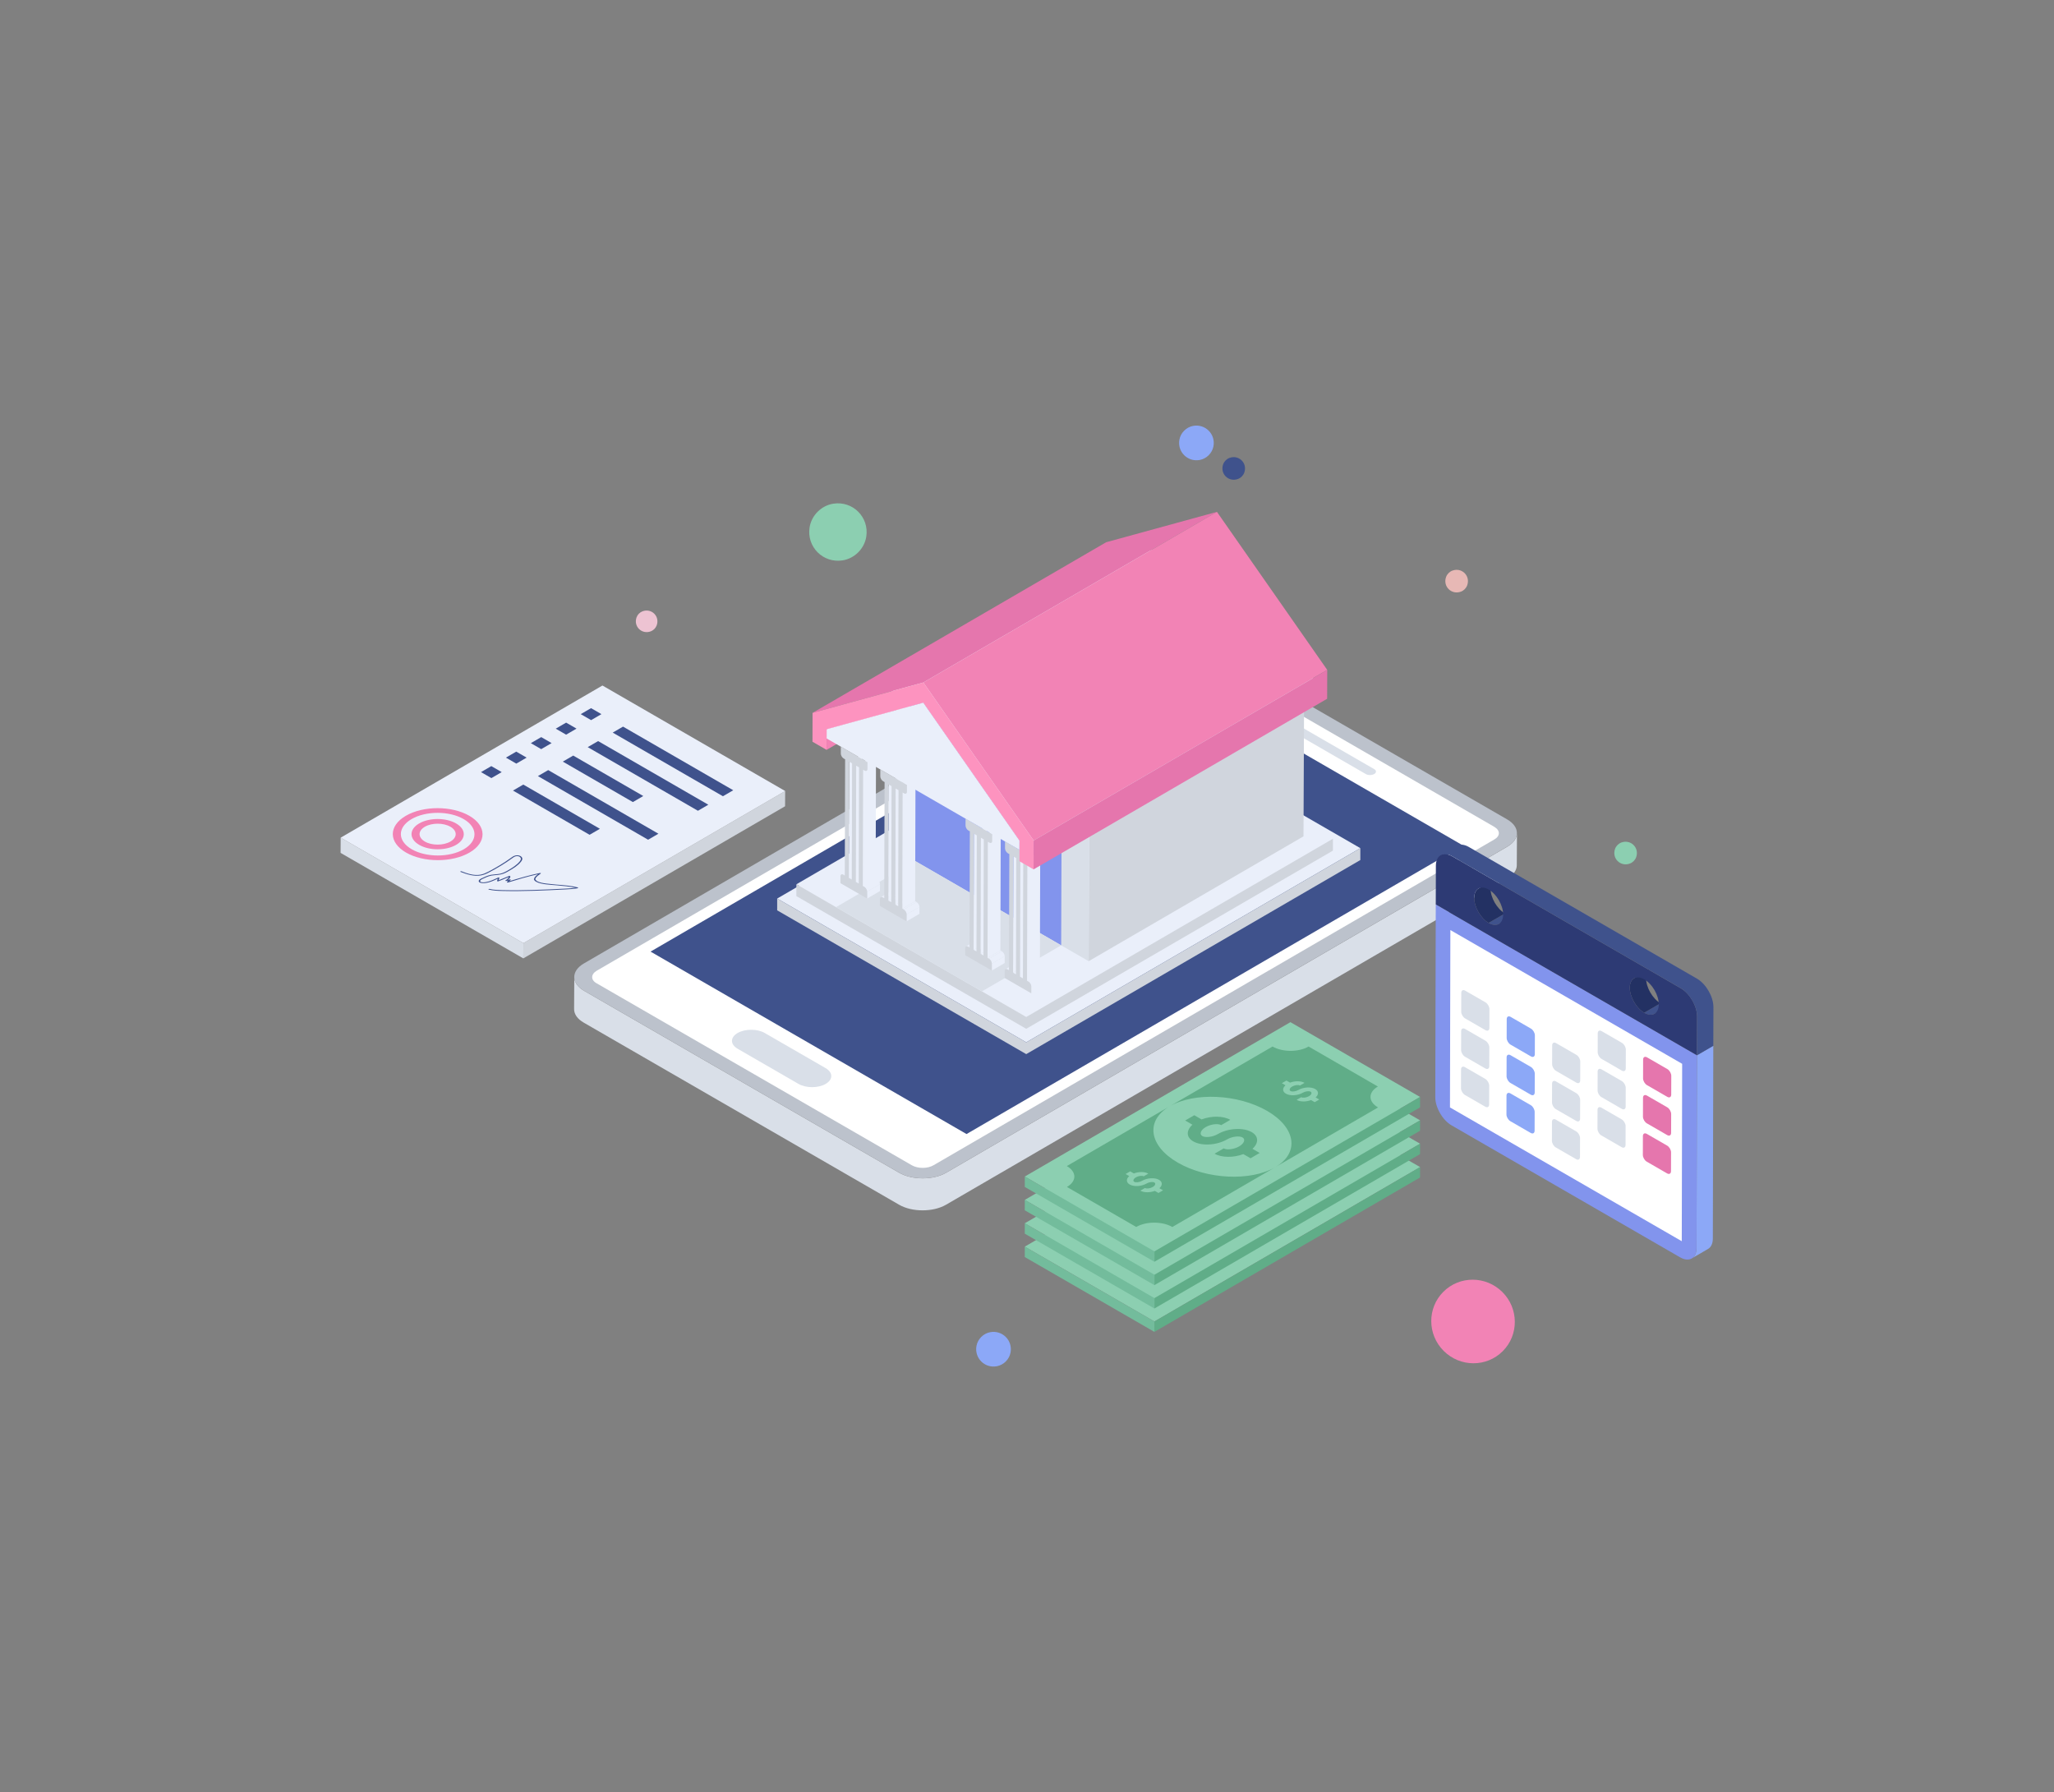 <?xml version="1.0" encoding="utf-8"?>
<svg xmlns="http://www.w3.org/2000/svg" id="Layer_1" style="enable-background:new 0 0 336.64 293.71;" version="1.1" viewBox="0 0 336.64 293.71" x="0px" y="0px">
<rect x="0" y="0" width="336.64" height="293.71" fill="#808080" stroke="none"/>
<g>
	<path d="M248.624,136.526l-0.029,5.273c0,0.795-0.53,1.59-1.59,2.209l-91.943,53.423&#xD;&#xA;		c-2.12,1.237-5.596,1.237-7.716,0l-51.634-29.813c-1.09-0.618-1.62-1.414-1.62-2.238l0.03-5.273c0,0.826,0.53,1.649,1.59,2.268&#xD;&#xA;		l51.634,29.813c2.15,1.237,5.625,1.237,7.745,0l91.943-53.423C248.094,138.147,248.624,137.321,248.624,136.526z" style="fill:#D9DFE8;"/>
	<path d="M246.999,134.278c2.144,1.238,2.155,3.235,0.025,4.473l-91.945,53.433&#xD;&#xA;		c-2.111,1.227-5.578,1.238-7.722,0L95.72,162.371c-2.125-1.227-2.136-3.246-0.025-4.473l91.945-53.433&#xD;&#xA;		c2.129-1.237,5.597-1.227,7.722,0L246.999,134.278z" style="fill:#BCC2CC;"/>
	<path d="M244.951,137.554l-91.946,53.41c-0.966,0.58-2.576,0.58-3.574,0l-51.639-29.811&#xD;&#xA;		c-0.998-0.547-0.966-1.481,0-2.061l91.946-53.409c0.966-0.58,2.544-0.58,3.542,0l51.607,29.811&#xD;&#xA;		C245.885,136.074,245.917,136.974,244.951,137.554z" style="fill:#FFFFFF;"/>
	<g style="enable-background:new    ;">
		<g>
			<polygon points="239.783,138.566 158.41,185.854 106.623,155.955 187.995,108.666" style="fill:#3F528C;"/>
		</g>
		<g>
			<path d="M135.314,175.051c1.241,0.717,1.228,1.879,0.014,2.584c-1.232,0.716-3.219,0.716-4.46,0&#xD;&#xA;				l-9.965-5.754c-1.241-0.717-1.247-1.867-0.015-2.583c1.214-0.706,3.22-0.717,4.461,0L135.314,175.051z" style="fill:#D9DFE8;"/>
		</g>
	</g>
	<g style="enable-background:new    ;">
		<g>
			<path d="M225.242,126.058c0.376,0.217,0.36,0.575-0.014,0.793c-0.373,0.217-0.992,0.228-1.368,0.011&#xD;&#xA;				l-15.606-9.01c-0.376-0.217-0.378-0.587-0.005-0.803c0.374-0.217,1.011-0.217,1.387,0L225.242,126.058z" style="fill:#D9DFE8;"/>
		</g>
	</g>
	<g>
		<polygon points="232.745,191.269 189.204,216.572 167.959,204.306 211.491,179.008" style="fill:#8CCFB1;"/>
	</g>
	<g>
		<polygon points="232.745,191.269 232.74,192.974 189.199,218.277 189.204,216.572" style="fill:#60AD88;"/>
	</g>
	<g>
		<polygon points="189.204,216.572 189.199,218.277 167.954,206.011 167.959,204.306" style="fill:#73BC9C;"/>
	</g>
	<g>
		<polygon points="232.745,187.439 189.204,212.742 167.959,200.476 211.491,175.178" style="fill:#8CCFB1;"/>
	</g>
	<g>
		<polygon points="232.745,187.439 232.74,189.144 189.199,214.447 189.204,212.742" style="fill:#60AD88;"/>
	</g>
	<g>
		<polygon points="189.204,212.742 189.199,214.447 167.954,202.181 167.959,200.476" style="fill:#73BC9C;"/>
	</g>
	<g>
		<polygon points="232.745,183.609 189.204,208.912 167.959,196.646 211.491,171.348" style="fill:#8CCFB1;"/>
	</g>
	<g>
		<polygon points="232.745,183.609 232.74,185.313 189.199,210.616 189.204,208.912" style="fill:#60AD88;"/>
	</g>
	<g>
		<polygon points="189.204,208.912 189.199,210.616 167.954,198.35 167.959,196.646" style="fill:#73BC9C;"/>
	</g>
	<g>
		<polygon points="232.745,179.779 189.204,205.082 167.959,192.816 211.491,167.518" style="fill:#8CCFB1;"/>
	</g>
	<g>
		<g>
			<path d="M225.829,178.068c-1.627,0.945-1.61,2.482,0.028,3.427l-16.854,9.794&#xD;&#xA;				c4.023-2.338,3.415-6.49-1.347-9.239c-4.762-2.749-11.923-3.083-15.946-0.745l16.854-9.794c1.638,0.946,4.282,0.945,5.908,0&#xD;&#xA;				L225.829,178.068z M215.473,180.632l0.752-0.437l-0.596-0.344c0.529-0.462,0.517-1.033-0.07-1.372&#xD;&#xA;				c-0.694-0.401-1.936-0.329-2.785,0.165c-0.407,0.236-1.001,0.314-1.268,0.159c-0.267-0.154-0.136-0.499,0.271-0.735&#xD;&#xA;				c0.415-0.241,1.01-0.319,1.277-0.165l0.752-0.437c-0.587-0.339-1.572-0.344-2.369-0.036l-0.596-0.344l-0.752,0.437l0.596,0.344&#xD;&#xA;				c-0.53,0.463-0.518,1.033,0.07,1.372c0.694,0.401,1.936,0.329,2.776-0.159c0.415-0.241,1.009-0.319,1.277-0.164&#xD;&#xA;				c0.267,0.154,0.136,0.498-0.28,0.74c-0.407,0.236-1.001,0.314-1.268,0.16l-0.751,0.436c0.588,0.339,1.572,0.344,2.369,0.036&#xD;&#xA;				L215.473,180.632" style="fill:#60AD88;"/>
		</g>
		<g>
			<path d="M193.039,190.544c4.762,2.749,11.932,3.088,15.964,0.745l-16.863,9.799&#xD;&#xA;				c-1.638-0.946-4.29-0.951-5.917-0.005l-11.357-6.557c1.627-0.946,1.618-2.477-0.019-3.422l16.863-9.8&#xD;&#xA;				C187.678,183.648,188.278,187.795,193.039,190.544z M189.865,195.513l0.752-0.437l-0.596-0.344&#xD;&#xA;				c0.53-0.462,0.526-1.038-0.061-1.377c-0.694-0.401-1.945-0.324-2.785,0.165c-0.415,0.241-1.01,0.319-1.277,0.164&#xD;&#xA;				c-0.267-0.154-0.136-0.499,0.28-0.74c0.407-0.236,1.001-0.314,1.268-0.16l0.76-0.442c-0.587-0.339-1.581-0.339-2.377-0.031&#xD;&#xA;				l-0.596-0.344l-0.752,0.437l0.596,0.344c-0.53,0.463-0.518,1.033,0.07,1.372c0.694,0.401,1.936,0.329,2.784-0.164&#xD;&#xA;				c0.407-0.236,1.001-0.314,1.268-0.159c0.267,0.154,0.136,0.498-0.271,0.735c-0.415,0.241-1.009,0.319-1.276,0.164l-0.751,0.437&#xD;&#xA;				c0.587,0.339,1.572,0.344,2.369,0.036L189.865,195.513" style="fill:#60AD88;"/>
		</g>
		<g>
			<path d="M205.147,185.539c1.166,0.673,1.163,1.809,0.122,2.734l1.184,0.683l-1.494,0.868l-1.184-0.683&#xD;&#xA;				c-1.593,0.606-3.545,0.606-4.711-0.067l1.494-0.868c0.525,0.303,1.713,0.149,2.535-0.329c0.822-0.478,1.076-1.161,0.551-1.464&#xD;&#xA;				c-0.534-0.308-1.713-0.159-2.535,0.318c-1.68,0.976-4.163,1.12-5.543,0.324c-1.175-0.678-1.172-1.804-0.131-2.729l-1.193-0.689&#xD;&#xA;				l1.494-0.868l1.193,0.689c1.594-0.607,3.536-0.612,4.711,0.067l-1.494,0.868c-0.534-0.308-1.713-0.159-2.535,0.319&#xD;&#xA;				c-0.822,0.478-1.085,1.167-0.551,1.475c0.525,0.303,1.713,0.149,2.536-0.329C201.267,184.886,203.768,184.742,205.147,185.539z" style="fill:#60AD88;"/>
		</g>
	</g>
	<g>
		<polygon points="232.745,179.779 232.74,181.483 189.199,206.786 189.204,205.082" style="fill:#60AD88;"/>
	</g>
	<g>
		<polygon points="189.204,205.082 189.199,206.786 167.954,194.52 167.959,192.816" style="fill:#73BC9C;"/>
	</g>
	<polygon points="182.138,115.437 127.381,147.257 168.195,170.821 222.952,139.001" style="fill:#EAEFFA;"/>
	<g>
		<polygon points="168.195,170.82 127.388,147.26 127.375,147.26 127.375,149.193 168.193,172.757 &#xD;&#xA;			222.951,140.949 222.951,139.001" style="fill:#D0D5DD;"/>
	</g>
	<polygon points="180.79,115.712 130.527,144.922 168.195,166.67 218.458,137.46" style="fill:#EAEFFA;"/>
	<g>
		<polygon points="168.195,166.67 130.533,144.925 130.52,144.925 130.52,146.859 168.193,168.606 &#xD;&#xA;			218.457,139.408 218.457,137.461" style="fill:#D0D5DD;"/>
	</g>
	<g>
		<g style="enable-background:new    ;">
			<g>
				<polygon points="213.754,109.804 213.636,137.065 178.427,157.526 178.544,123.289" style="fill:#D0D5DD;"/>
			</g>
			<g>
				<polygon points="178.544,123.289 178.427,157.526 146.773,139.251 146.89,110.912" style="fill:#D9DFE8;"/>
			</g>
			<g>
				<polygon points="149.17,114.028 149.17,140.634 173.922,154.926 174.014,128.083" style="fill:#8294ED;"/>
			</g>
		</g>
	</g>
	<polygon points="150.007,141.118 137.015,148.668 160.931,162.476 173.922,154.926" style="fill:#D9DFE8;"/>
	<g>
		<g style="enable-background:new    ;">
			<g>
				<path d="M137.884,143.311l2.106-1.224c0.085-0.049,0.202-0.042,0.329,0.032l-2.106,1.224&#xD;&#xA;					C138.085,143.269,137.968,143.262,137.884,143.311z" style="fill:#EAEFFA;"/>
			</g>
			<g>
				<polygon points="138.213,143.343 140.319,142.119 140.563,142.26 138.457,143.484" style="fill:#EAEFFA;"/>
			</g>
			<g>
				<polygon points="139.124,143.869 141.231,142.645 141.707,142.921 139.601,144.145" style="fill:#EAEFFA;"/>
			</g>
			<g>
				<polygon points="140.269,144.53 142.375,143.306 142.848,143.579 140.741,144.803" style="fill:#EAEFFA;"/>
			</g>
			<g>
				<polygon points="141.409,145.188 143.515,143.964 143.759,144.105 141.652,145.329" style="fill:#EAEFFA;"/>
			</g>
			<g>
				<polygon points="142.118,146.13 144.225,144.906 144.221,146.036 142.115,147.26" style="fill:#EAEFFA;"/>
			</g>
			<g>
				<path d="M141.652,145.329l2.106-1.224c0.258,0.149,0.467,0.505,0.466,0.802l-2.106,1.224&#xD;&#xA;					C142.119,145.834,141.91,145.477,141.652,145.329z" style="fill:#EAEFFA;"/>
			</g>
			<g>
				<polygon points="139.178,124.828 141.284,123.604 141.231,142.645 139.124,143.869" style="fill:#EAEFFA;"/>
			</g>
			<g>
				<polygon points="140.323,125.489 142.429,124.265 142.375,143.306 140.269,144.53" style="fill:#EAEFFA;"/>
			</g>
			<g>
				<polygon points="141.463,126.147 143.569,124.923 143.515,143.964 141.409,145.188" style="fill:#EAEFFA;"/>
			</g>
			<g>
				<path d="M144.145,125.096l-2.106,1.224c0.084-0.049,0.136-0.152,0.137-0.299l2.106-1.224&#xD;&#xA;					C144.281,124.944,144.229,125.047,144.145,125.096z" style="fill:#EAEFFA;"/>
			</g>
			<g>
				<polygon points="142.179,124.892 144.285,123.668 144.282,124.797 142.175,126.021" style="fill:#EAEFFA;"/>
			</g>
			<g>
				<path d="M141.706,126.288l-0.243-0.14l-0.054,19.041l0.243,0.14c0.258,0.149,0.467,0.505,0.466,0.802&#xD;&#xA;					l-0.003,1.129l-4.369-2.523l0.003-1.129c0.001-0.296,0.211-0.411,0.464-0.265l0.243,0.141l0.054-19.041l-0.243-0.14&#xD;&#xA;					c-0.253-0.146-0.462-0.508-0.461-0.804l0.003-1.129l4.369,2.523l-0.003,1.129C142.175,126.316,141.964,126.436,141.706,126.288z&#xD;&#xA;					 M139.601,144.145l0.054-19.041l-0.477-0.275l-0.054,19.041L139.601,144.145 M140.741,144.803l0.054-19.041l-0.472-0.273&#xD;&#xA;					l-0.054,19.041L140.741,144.803" style="fill:#D0D5DD;"/>
			</g>
		</g>
		<g style="enable-background:new    ;">
			<g>
				<path d="M144.351,147.047l2.106-1.224c0.085-0.049,0.204-0.042,0.335,0.034l-2.106,1.224&#xD;&#xA;					C144.555,147.005,144.437,146.997,144.351,147.047z" style="fill:#EAEFFA;"/>
			</g>
			<g>
				<polygon points="144.686,147.08 146.792,145.856 147.031,145.994 144.925,147.218" style="fill:#EAEFFA;"/>
			</g>
			<g>
				<polygon points="145.592,147.604 147.699,146.38 148.176,146.655 146.069,147.879" style="fill:#EAEFFA;"/>
			</g>
			<g>
				<polygon points="146.737,148.264 148.843,147.04 149.316,147.313 147.209,148.537" style="fill:#EAEFFA;"/>
			</g>
			<g>
				<polygon points="147.882,148.925 149.988,147.701 150.227,147.839 148.12,149.063" style="fill:#EAEFFA;"/>
			</g>
			<g>
				<polygon points="148.586,149.865 150.693,148.641 150.689,149.77 148.583,150.994" style="fill:#EAEFFA;"/>
			</g>
			<g>
				<path d="M148.12,149.063l2.106-1.224c0.258,0.149,0.467,0.505,0.466,0.802l-2.106,1.224&#xD;&#xA;					C148.587,149.568,148.378,149.212,148.12,149.063z" style="fill:#EAEFFA;"/>
			</g>
			<g>
				<polygon points="145.646,128.563 147.753,127.339 147.699,146.38 145.592,147.604" style="fill:#EAEFFA;"/>
			</g>
			<g>
				<polygon points="146.791,129.223 148.897,127.999 148.843,147.04 146.737,148.264" style="fill:#EAEFFA;"/>
			</g>
			<g>
				<polygon points="147.936,129.884 150.042,128.66 149.988,147.701 147.882,148.925" style="fill:#EAEFFA;"/>
			</g>
			<g>
				<path d="M150.613,128.83l-2.106,1.224c0.084-0.049,0.136-0.152,0.137-0.299l2.106-1.224&#xD;&#xA;					C150.749,128.678,150.697,128.781,150.613,128.83z" style="fill:#EAEFFA;"/>
			</g>
			<g>
				<polygon points="148.647,128.626 150.753,127.402 150.75,128.531 148.643,129.755" style="fill:#EAEFFA;"/>
			</g>
			<g>
				<path d="M148.174,130.022l-0.238-0.138l-0.054,19.041l0.238,0.138c0.258,0.149,0.467,0.505,0.466,0.802&#xD;&#xA;					l-0.003,1.129l-4.369-2.523l0.003-1.129c0.001-0.296,0.211-0.411,0.469-0.262l0.238,0.138l0.054-19.041l-0.238-0.138&#xD;&#xA;					c-0.258-0.149-0.467-0.511-0.466-0.807l0.003-1.129l4.369,2.523l-0.003,1.129C148.642,130.051,148.432,130.171,148.174,130.022z&#xD;&#xA;					 M146.069,147.879l0.054-19.041l-0.477-0.275l-0.054,19.041L146.069,147.879 M147.209,148.537l0.054-19.041l-0.472-0.273&#xD;&#xA;					l-0.054,19.041L147.209,148.537" style="fill:#D0D5DD;"/>
			</g>
		</g>
		<g style="enable-background:new    ;">
			<g>
				<path d="M158.326,155.112l2.106-1.224c0.084-0.049,0.2-0.041,0.33,0.034l-2.106,1.224&#xD;&#xA;					C158.526,155.071,158.41,155.063,158.326,155.112z" style="fill:#EAEFFA;"/>
			</g>
			<g>
				<polygon points="158.656,155.146 160.762,153.922 161.005,154.062 158.899,155.286" style="fill:#EAEFFA;"/>
			</g>
			<g>
				<polygon points="159.567,155.672 161.673,154.448 162.145,154.72 160.039,155.944" style="fill:#EAEFFA;"/>
			</g>
			<g>
				<polygon points="160.712,156.333 162.818,155.109 163.29,155.381 161.184,156.605" style="fill:#EAEFFA;"/>
			</g>
			<g>
				<polygon points="162.556,157.93 164.662,156.706 164.659,157.835 162.553,159.059" style="fill:#EAEFFA;"/>
			</g>
			<g>
				<polygon points="161.852,156.991 163.958,155.767 164.201,155.907 162.095,157.131" style="fill:#EAEFFA;"/>
			</g>
			<g>
				<path d="M162.095,157.131l2.106-1.224c0.258,0.149,0.462,0.503,0.461,0.799l-2.106,1.224&#xD;&#xA;					C162.557,157.634,162.352,157.28,162.095,157.131z" style="fill:#EAEFFA;"/>
			</g>
			<g>
				<polygon points="159.621,136.631 161.727,135.407 161.673,154.448 159.567,155.672" style="fill:#EAEFFA;"/>
			</g>
			<g>
				<polygon points="160.766,137.292 162.872,136.068 162.818,155.109 160.712,156.333" style="fill:#EAEFFA;"/>
			</g>
			<g>
				<polygon points="161.906,137.95 164.012,136.726 163.958,155.767 161.852,156.991" style="fill:#EAEFFA;"/>
			</g>
			<g>
				<path d="M164.583,136.898l-2.106,1.224c0.084-0.049,0.136-0.154,0.137-0.302l2.106-1.224&#xD;&#xA;					C164.719,136.745,164.667,136.849,164.583,136.898z" style="fill:#EAEFFA;"/>
			</g>
			<g>
				<polygon points="162.616,136.691 164.722,135.467 164.719,136.596 162.613,137.82" style="fill:#EAEFFA;"/>
			</g>
			<g>
				<path d="M162.149,138.09l-0.243-0.14l-0.054,19.041l0.243,0.14c0.258,0.149,0.462,0.503,0.461,0.799&#xD;&#xA;					l-0.003,1.129l-4.365-2.52l0.003-1.129c0.001-0.296,0.207-0.413,0.464-0.264l0.243,0.14l0.054-19.041l-0.243-0.14&#xD;&#xA;					c-0.258-0.149-0.462-0.508-0.461-0.804l0.003-1.129l4.365,2.52l-0.003,1.129C162.612,138.116,162.406,138.239,162.149,138.09z&#xD;&#xA;					 M161.184,156.605l0.054-19.041l-0.472-0.273l-0.054,19.041L161.184,156.605 M160.039,155.944l0.054-19.041l-0.472-0.273&#xD;&#xA;					l-0.054,19.041L160.039,155.944" style="fill:#D0D5DD;"/>
			</g>
		</g>
		<g style="enable-background:new    ;">
			<g>
				<path d="M164.794,158.849l2.106-1.224c0.085-0.05,0.204-0.042,0.335,0.034l-2.106,1.224&#xD;&#xA;					C164.998,158.807,164.879,158.799,164.794,158.849z" style="fill:#EAEFFA;"/>
			</g>
			<g>
				<polygon points="165.128,158.883 167.235,157.659 167.473,157.796 165.367,159.02" style="fill:#EAEFFA;"/>
			</g>
			<g>
				<polygon points="166.035,159.406 168.141,158.182 168.618,158.457 166.512,159.681" style="fill:#EAEFFA;"/>
			</g>
			<g>
				<polygon points="167.18,160.067 169.286,158.843 169.758,159.116 167.652,160.339" style="fill:#EAEFFA;"/>
			</g>
			<g>
				<polygon points="168.324,160.728 170.43,159.504 170.669,159.641 168.563,160.865" style="fill:#EAEFFA;"/>
			</g>
			<g>
				<polygon points="169.029,161.667 171.135,160.443 171.132,161.572 169.026,162.796" style="fill:#EAEFFA;"/>
			</g>
			<g>
				<path d="M168.563,160.865l2.106-1.224c0.258,0.149,0.467,0.505,0.466,0.802l-2.106,1.224&#xD;&#xA;					C169.03,161.371,168.82,161.014,168.563,160.865z" style="fill:#EAEFFA;"/>
			</g>
			<g>
				<polygon points="166.089,140.365 168.195,139.141 168.141,158.182 166.035,159.406" style="fill:#EAEFFA;"/>
			</g>
			<g>
				<polygon points="167.233,141.026 169.34,139.802 169.286,158.843 167.18,160.067" style="fill:#EAEFFA;"/>
			</g>
			<g>
				<polygon points="168.378,141.687 170.484,140.463 170.43,159.504 168.324,160.728" style="fill:#EAEFFA;"/>
			</g>
			<g>
				<path d="M171.055,140.633l-2.106,1.224c0.084-0.049,0.136-0.152,0.136-0.299l2.106-1.224&#xD;&#xA;					C171.192,140.48,171.139,140.584,171.055,140.633z" style="fill:#EAEFFA;"/>
			</g>
			<g>
				<polygon points="169.089,140.428 171.195,139.204 171.192,140.333 169.086,141.557" style="fill:#EAEFFA;"/>
			</g>
			<g>
				<path d="M168.617,141.824l-0.238-0.138l-0.054,19.041l0.238,0.138c0.258,0.149,0.467,0.505,0.466,0.802&#xD;&#xA;					l-0.003,1.129l-4.369-2.523l0.003-1.129c0.001-0.296,0.211-0.411,0.469-0.262l0.239,0.138l0.054-19.041l-0.239-0.138&#xD;&#xA;					c-0.258-0.149-0.467-0.511-0.466-0.807l0.003-1.129l4.369,2.523l-0.003,1.129C169.085,141.853,168.874,141.973,168.617,141.824z&#xD;&#xA;					 M166.512,159.681l0.054-19.041l-0.477-0.275l-0.054,19.041L166.512,159.681 M167.652,160.339l0.054-19.041l-0.472-0.273&#xD;&#xA;					l-0.054,19.041L167.652,160.339" style="fill:#D0D5DD;"/>
			</g>
		</g>
	</g>
	<g>
		<g style="enable-background:new    ;">
			<g>
				<polygon points="135.479,119.499 183.596,91.537 183.587,94.93 135.47,122.893" style="fill:#F283B5;"/>
			</g>
			<g>
				<polygon points="135.479,119.508 183.596,91.545 199.44,87.192 151.323,115.155" style="fill:#EAEFFA;"/>
			</g>
			<g>
				<polygon points="133.175,116.829 181.292,88.866 199.45,83.887 151.332,111.849" style="fill:#E576AD;"/>
			</g>
			<g>
				<polygon points="151.323,115.155 199.44,87.192 215.208,109.796 167.09,137.758" style="fill:#EAEFFA;"/>
			</g>
			<g>
				<polygon points="151.323,115.155 167.09,137.758 167.086,139.272 135.475,121.021 135.479,119.508" style="fill:#EAEFFA;"/>
			</g>
			<g>
				<polygon points="167.09,137.758 215.208,109.796 215.203,111.309 167.086,139.272" style="fill:#EAEFFA;"/>
			</g>
			<g>
				<polygon points="151.332,111.849 199.45,83.887 217.527,109.786 169.41,137.749" style="fill:#F283B5;"/>
			</g>
			<g>
				<polygon points="169.41,137.749 217.527,109.786 217.513,114.518 169.396,142.48" style="fill:#E576AD;"/>
			</g>
		</g>
	</g>
	<g>
		<polygon points="151.332,111.849 169.41,137.749 169.396,142.48 167.081,141.144 167.086,139.272 &#xD;&#xA;			167.09,137.758 151.323,115.155 135.479,119.499 135.47,122.893 133.161,121.56 133.175,116.829" style="fill:#FD93BF;"/>
	</g>
	<polygon points="128.685,129.637 128.67,132.135 85.767,157.067 85.783,154.569" style="fill:#D0D5DD;"/>
	<polygon points="85.783,154.569 85.767,157.067 55.82,139.777 55.836,137.279" style="fill:#D9DFE8;"/>
	<polygon points="128.685,129.637 85.783,154.569 55.836,137.279 98.738,112.347" style="fill:#EAEFFA;"/>
	<polygon points="98.571,117.038 96.881,118.021 95.179,117.038 96.87,116.056" style="fill:#3F528C;"/>
	<polygon points="120.174,129.511 118.484,130.493 100.421,120.064 102.111,119.082" style="fill:#3F528C;"/>
	<polygon points="94.489,119.411 92.784,120.402 91.082,119.419 92.787,118.428" style="fill:#3F528C;"/>
	<polygon points="98.321,135.829 96.631,136.811 84.076,129.563 85.766,128.58" style="fill:#3F528C;"/>
	<path d="M94.687,145.434l0.072,0.058l-0.071,0.075c-0.646,0.125-1.35,0.167-2.011,0.2&#xD;&#xA;		c-3.391,0.167-6.897,0.333-10.346,0.25c-0.747-0.017-1.524-0.05-2.201-0.224l-0.043-0.009l-0.029-0.083l0.158-0.025&#xD;&#xA;		c0.662,0.167,1.395,0.191,2.113,0.208c3.45,0.083,6.956-0.083,10.318-0.25c0.56-0.025,1.135-0.058,1.68-0.141&#xD;&#xA;		c-0.979-0.216-2.056-0.308-3.077-0.4c-0.561-0.041-1.165-0.091-1.74-0.158c-0.558-0.071-1.206-0.179-1.653-0.437&#xD;&#xA;		c-0.026-0.015-0.05-0.03-0.075-0.046c-0.158-0.108-0.246-0.225-0.275-0.341l0.085-0.266c0.128-0.208,0.343-0.4,0.586-0.575&#xD;&#xA;		c-1.809,0.4-3.401,0.891-4.936,1.365l-0.144-0.016l-0.015-0.075l0.2-0.2l-0.359,0.041l-0.101-0.041l0.043-0.075&#xD;&#xA;		c0.186-0.091,0.472-0.375,0.543-0.533l-0.358,0.141c-0.473,0.208-1.033,0.433-1.405,0.566l-0.13-0.008l-0.043-0.075l0.07-0.241&#xD;&#xA;		l0.028-0.1l-0.129,0.058c-0.531,0.242-1.133,0.525-1.794,0.625c-0.377,0.059-0.811,0.045-1.037-0.085&#xD;&#xA;		c-0.057-0.033-0.102-0.074-0.128-0.123c-0.131-0.258,0.299-0.475,0.457-0.55c0.444-0.208,0.931-0.457,1.535-0.574&#xD;&#xA;		c0.243-0.041,0.488-0.067,0.718-0.083c0.272-0.025,0.531-0.042,0.761-0.091c0.517-0.117,0.947-0.35,1.333-0.574&#xD;&#xA;		c0.717-0.416,1.418-0.874,1.875-1.424c0.114-0.15,0.257-0.35,0.198-0.549c-0.024-0.088-0.102-0.18-0.217-0.247&#xD;&#xA;		c-0.093-0.054-0.211-0.09-0.345-0.094c-0.33-0.025-0.602,0.166-0.831,0.333c-1.145,0.832-2.42,1.606-3.795,2.322&#xD;&#xA;		c-0.401,0.217-0.817,0.408-1.319,0.5c-1.163,0.225-2.358-0.183-3.381-0.574l-0.015-0.091l0.144-0.017&#xD;&#xA;		c0.979,0.383,2.102,0.766,3.179,0.558c0.459-0.083,0.847-0.275,1.248-0.475c1.361-0.708,2.636-1.482,3.767-2.306&#xD;&#xA;		c0.257-0.2,0.573-0.399,1.018-0.391c0.195,0.007,0.36,0.059,0.488,0.133c0.156,0.09,0.258,0.214,0.291,0.333&#xD;&#xA;		c0.059,0.233-0.084,0.45-0.227,0.616c-0.442,0.574-1.187,1.041-1.918,1.465c-0.415,0.241-0.845,0.491-1.404,0.599&#xD;&#xA;		c-0.273,0.059-0.546,0.084-0.804,0.1c-0.229,0.033-0.46,0.05-0.69,0.083c-0.56,0.108-1.032,0.349-1.463,0.549&#xD;&#xA;		c-0.33,0.158-0.444,0.291-0.385,0.408c0.016,0.031,0.043,0.055,0.078,0.076c0.186,0.107,0.596,0.083,0.813,0.041&#xD;&#xA;		c0.603-0.083,1.177-0.35,1.707-0.591l0.373-0.167l0.129-0.008l0.044,0.075l-0.071,0.258l-0.028,0.116&#xD;&#xA;		c0.344-0.133,0.803-0.316,1.176-0.483c0.187-0.075,0.372-0.15,0.516-0.216l0.101-0.008l0.072,0.042&#xD;&#xA;		c0.13,0.158-0.141,0.45-0.37,0.633l0.287-0.1l0.158-0.008l0.015,0.091l-0.2,0.2c1.55-0.467,3.156-0.949,4.994-1.332l0.144,0.017&#xD;&#xA;		l-0.014,0.075c-0.329,0.224-0.644,0.458-0.829,0.732l-0.071,0.208l0.232,0.266c0.013,0.008,0.027,0.016,0.04,0.024&#xD;&#xA;		c0.417,0.241,1.014,0.344,1.572,0.409c0.561,0.075,1.15,0.117,1.711,0.175C92.415,145.067,93.608,145.159,94.687,145.434z" style="fill:#3F528C;"/>
	<polygon points="107.912,136.637 106.221,137.619 88.159,127.19 89.849,126.208" style="fill:#3F528C;"/>
	<polygon points="105.43,130.457 103.725,131.448 92.241,124.818 93.946,123.827" style="fill:#3F528C;"/>
	<polygon points="116.091,131.883 114.386,132.874 96.323,122.445 98.029,121.454" style="fill:#3F528C;"/>
	<polygon points="90.406,121.783 88.701,122.774 87,121.792 88.705,120.801" style="fill:#3F528C;"/>
	<polygon points="86.309,124.164 84.619,125.146 82.917,124.164 84.608,123.182" style="fill:#3F528C;"/>
	<polygon points="82.227,126.537 80.536,127.519 78.835,126.537 80.525,125.554" style="fill:#3F528C;"/>
	<path d="M76.921,133.696c2.869,1.657,2.899,4.362,0.034,6.027c-2.865,1.665-7.535,1.656-10.405,0&#xD;&#xA;		c-2.884-1.665-2.899-4.362-0.034-6.027C69.381,132.031,74.037,132.031,76.921,133.696z M67.48,139.182&#xD;&#xA;		c2.35,1.357,6.187,1.365,8.537,0c2.349-1.365,2.323-3.588-0.027-4.945c-2.365-1.365-6.188-1.365-8.537,0&#xD;&#xA;		C65.103,135.602,65.116,137.816,67.48,139.182" style="fill:#F283B5;"/>
	<path d="M74.757,134.953c1.673,0.966,1.667,2.539,0.006,3.505c-1.662,0.966-4.378,0.974-6.05,0.008&#xD;&#xA;		c-1.687-0.974-1.681-2.547-0.02-3.513C70.354,133.987,73.07,133.979,74.757,134.953z M69.643,137.925&#xD;&#xA;		c1.153,0.666,3.036,0.658,4.182-0.008c1.146-0.666,1.154-1.756,0.001-2.422c-1.168-0.674-3.05-0.666-4.197,0&#xD;&#xA;		C68.484,136.16,68.475,137.251,69.643,137.925" style="fill:#F283B5;"/>
	<path d="M273.839,164.589l-2.67,1.552c-0.433,0.251-1.031,0.218-1.693-0.164l2.67-1.552&#xD;&#xA;		C272.807,164.807,273.406,164.84,273.839,164.589z" style="fill:#3F528C;"/>
	<path d="M267.809,160.342l2.67-1.552c-0.427,0.248-0.695,0.775-0.697,1.528&#xD;&#xA;		c-0.004,1.501,1.069,3.359,2.363,4.106l-2.67,1.552c-1.294-0.747-2.367-2.605-2.363-4.106&#xD;&#xA;		C267.115,161.117,267.382,160.59,267.809,160.342z" style="fill:#233163;"/>
	<path d="M248.33,149.865l-2.67,1.552c-0.431,0.25-1.025,0.218-1.68-0.16l2.67-1.552&#xD;&#xA;		C247.304,150.083,247.899,150.115,248.33,149.865z" style="fill:#3F528C;"/>
	<path d="M242.313,145.618l2.67-1.552c-0.428,0.249-0.693,0.778-0.696,1.532&#xD;&#xA;		c-0.004,1.501,1.057,3.352,2.363,4.106l-2.67,1.552c-1.306-0.754-2.367-2.605-2.363-4.106&#xD;&#xA;		C241.619,146.396,241.885,145.866,242.313,145.618z" style="fill:#233163;"/>
	<path d="M280.801,171.391l-0.076,31.577c0,0.853-0.303,1.44-0.796,1.724l-2.671,1.553&#xD;&#xA;		c0.493-0.284,0.796-0.871,0.796-1.723l0.076-31.577L280.801,171.391z" style="fill:#8CA8F7;"/>
	<path d="M278.129,172.95l-0.08,31.57c-0.005,1.709-1.206,2.394-2.694,1.535l-37.444-21.618&#xD;&#xA;		c-1.476-0.852-2.681-2.926-2.676-4.635l0.08-31.57L278.129,172.95z" style="fill:#8294ED;"/>
	<path d="M275.471,161.963c1.488,0.859,2.681,2.94,2.676,4.635l-0.018,6.352l-42.814-24.719l0.018-6.352&#xD;&#xA;		c0.005-1.696,1.218-2.387,2.694-1.535L275.471,161.963z M269.475,165.976c1.318,0.761,2.386,0.139,2.39-1.362&#xD;&#xA;		c0.004-1.515-1.057-3.352-2.375-4.113c-1.294-0.747-2.374-0.146-2.378,1.369C267.108,163.371,268.181,165.229,269.475,165.976&#xD;&#xA;		 M243.98,151.257c1.306,0.754,2.374,0.132,2.378-1.369c0.004-1.515-1.057-3.352-2.363-4.106c-1.306-0.754-2.374-0.146-2.378,1.369&#xD;&#xA;		C241.613,148.651,242.674,150.502,243.98,151.257" style="fill:#2D3A74;"/>
	<path d="M280.82,165.044l-0.019,6.346l-2.671,1.553l0.019-6.346c0-1.685-1.193-3.769-2.671-4.641&#xD;&#xA;		l-37.45-21.614c-0.739-0.436-1.421-0.474-1.913-0.19l2.671-1.535c0.493-0.284,1.175-0.246,1.913,0.171l37.45,21.613&#xD;&#xA;		C279.627,161.275,280.82,163.358,280.82,165.044z" style="fill:#3F528C;"/>
	<polygon points="275.697,174.346 275.633,203.417 237.643,181.492 237.708,152.422" style="fill:#FFFFFF;"/>
	<path d="M265.817,177.179c0.344,0.199,0.63,0.694,0.629,1.103l-0.009,3.086&#xD;&#xA;		c-0.001,0.396-0.289,0.56-0.633,0.361l-3.34-1.929c-0.356-0.205-0.63-0.694-0.629-1.09l0.009-3.086&#xD;&#xA;		c0.001-0.409,0.278-0.579,0.633-0.374L265.817,177.179z" style="fill:#D9DFE8;"/>
	<path d="M265.835,170.914c0.344,0.199,0.63,0.694,0.629,1.103l-0.009,3.073&#xD;&#xA;		c-0.001,0.409-0.289,0.574-0.634,0.375l-3.34-1.929c-0.356-0.205-0.63-0.694-0.629-1.104l0.009-3.073&#xD;&#xA;		c0.001-0.409,0.277-0.579,0.633-0.374L265.835,170.914z" style="fill:#D9DFE8;"/>
	<path d="M273.273,175.208c0.356,0.205,0.642,0.7,0.641,1.11l-0.009,3.073&#xD;&#xA;		c-0.001,0.409-0.289,0.574-0.645,0.368l-3.329-1.922c-0.356-0.206-0.642-0.701-0.641-1.11l0.009-3.073&#xD;&#xA;		c0.001-0.409,0.289-0.573,0.645-0.367L273.273,175.208z" style="fill:#E576AD;"/>
	<g>
		<path d="M243.45,170.554c0.356,0.205,0.642,0.701,0.641,1.097l-0.009,3.086&#xD;&#xA;			c-0.001,0.409-0.289,0.574-0.645,0.368l-3.329-1.922c-0.356-0.206-0.642-0.701-0.641-1.11l0.009-3.086&#xD;&#xA;			c0.001-0.396,0.289-0.56,0.645-0.355L243.45,170.554z" style="fill:#D9DFE8;"/>
	</g>
	<g>
		<path d="M243.468,164.276c0.356,0.206,0.642,0.701,0.641,1.11l-0.009,3.086&#xD;&#xA;			c-0.001,0.396-0.289,0.56-0.645,0.355l-3.329-1.922c-0.356-0.205-0.642-0.701-0.641-1.097l0.009-3.086&#xD;&#xA;			c0.001-0.409,0.289-0.573,0.645-0.367L243.468,164.276z" style="fill:#D9DFE8;"/>
	</g>
	<path d="M250.918,168.577c0.356,0.205,0.642,0.701,0.641,1.11l-0.009,3.086&#xD;&#xA;		c-0.001,0.396-0.289,0.56-0.645,0.354l-3.329-1.922c-0.356-0.205-0.642-0.701-0.641-1.097l0.009-3.086&#xD;&#xA;		c0.001-0.409,0.289-0.573,0.645-0.367L250.918,168.577z" style="fill:#8CA8F7;"/>
	<path d="M258.332,185.421c0.356,0.205,0.63,0.694,0.629,1.103l-0.009,3.073&#xD;&#xA;		c-0.001,0.409-0.277,0.58-0.633,0.374l-3.34-1.928c-0.344-0.199-0.63-0.694-0.629-1.103l0.009-3.073&#xD;&#xA;		c0.001-0.409,0.289-0.573,0.633-0.374L258.332,185.421z" style="fill:#D9DFE8;"/>
	<path d="M258.349,179.156c0.356,0.205,0.63,0.694,0.629,1.09l-0.009,3.086&#xD;&#xA;		c-0.001,0.409-0.278,0.58-0.633,0.375l-3.34-1.928c-0.344-0.199-0.63-0.694-0.629-1.104l0.009-3.086&#xD;&#xA;		c0.001-0.396,0.289-0.56,0.633-0.361L258.349,179.156z" style="fill:#D9DFE8;"/>
	<path d="M258.367,172.878c0.356,0.205,0.63,0.694,0.629,1.103l-0.009,3.086&#xD;&#xA;		c-0.001,0.396-0.278,0.567-0.633,0.361l-3.34-1.929c-0.344-0.199-0.63-0.694-0.629-1.09l0.009-3.086&#xD;&#xA;		c0.001-0.409,0.289-0.573,0.633-0.374L258.367,172.878z" style="fill:#D9DFE8;"/>
	<path d="M273.255,181.473c0.356,0.205,0.642,0.701,0.641,1.11l-0.009,3.086&#xD;&#xA;		c-0.001,0.396-0.289,0.56-0.645,0.354l-3.329-1.922c-0.356-0.206-0.642-0.701-0.641-1.097l0.009-3.086&#xD;&#xA;		c0.001-0.409,0.289-0.573,0.645-0.367L273.255,181.473z" style="fill:#E576AD;"/>
	<path d="M250.9,174.855c0.356,0.206,0.642,0.701,0.641,1.097l-0.009,3.086&#xD;&#xA;		c-0.001,0.409-0.289,0.574-0.645,0.368l-3.329-1.922c-0.356-0.205-0.642-0.701-0.641-1.11l0.009-3.086&#xD;&#xA;		c0.001-0.396,0.289-0.56,0.645-0.355L250.9,174.855z" style="fill:#8CA8F7;"/>
	<path d="M265.799,183.457c0.344,0.199,0.63,0.694,0.629,1.09l-0.009,3.086&#xD;&#xA;		c-0.001,0.409-0.289,0.574-0.633,0.375l-3.34-1.929c-0.356-0.205-0.63-0.694-0.629-1.104l0.009-3.086&#xD;&#xA;		c0.001-0.396,0.278-0.567,0.633-0.361L265.799,183.457z" style="fill:#D9DFE8;"/>
	<path d="M273.237,187.751c0.356,0.205,0.642,0.701,0.641,1.097l-0.009,3.086&#xD;&#xA;		c-0.001,0.409-0.289,0.574-0.645,0.368l-3.329-1.922c-0.356-0.206-0.642-0.701-0.641-1.11l0.009-3.086&#xD;&#xA;		c0.001-0.396,0.289-0.56,0.645-0.355L273.237,187.751z" style="fill:#E576AD;"/>
	<path d="M243.432,176.819c0.356,0.205,0.642,0.7,0.641,1.11l-0.009,3.074&#xD;&#xA;		c-0.001,0.409-0.289,0.573-0.645,0.367l-3.329-1.922c-0.356-0.206-0.642-0.701-0.641-1.11l0.009-3.074&#xD;&#xA;		c0.001-0.409,0.289-0.573,0.645-0.367L243.432,176.819z" style="fill:#D9DFE8;"/>
	<path d="M250.882,181.12c0.356,0.206,0.642,0.7,0.641,1.11l-0.009,3.073&#xD;&#xA;		c-0.001,0.409-0.289,0.573-0.645,0.367l-3.329-1.922c-0.356-0.205-0.642-0.701-0.641-1.11l0.009-3.074&#xD;&#xA;		c0.001-0.409,0.289-0.573,0.645-0.367L250.882,181.12z" style="fill:#8CA8F7;"/>
	<path d="M200.473,76.08c-0.565,1.548,0.87,2.983,2.419,2.418c0.473-0.173,0.862-0.562,1.035-1.035&#xD;&#xA;		c0.565-1.548-0.87-2.983-2.419-2.419C201.035,75.218,200.646,75.607,200.473,76.08z" style="fill:#3F528C;"/>
	<path d="M237.008,94.549c-0.565,1.548,0.87,2.983,2.419,2.418c0.473-0.172,0.862-0.562,1.035-1.035&#xD;&#xA;		c0.565-1.548-0.87-2.983-2.418-2.418C237.57,93.687,237.181,94.076,237.008,94.549z" style="fill:#E7B8B5;"/>
	<path d="M264.702,139.11c-0.565,1.548,0.87,2.983,2.418,2.419c0.473-0.173,0.862-0.562,1.035-1.035&#xD;&#xA;		c0.565-1.548-0.87-2.983-2.419-2.419C265.263,138.248,264.874,138.637,264.702,139.11z" style="fill:#8CCFB1;"/>
	<path d="M193.301,72.035c-0.379,2.002,1.343,3.725,3.345,3.345c1.112-0.211,2.022-1.121,2.233-2.233&#xD;&#xA;		c0.38-2.002-1.343-3.725-3.345-3.345C194.422,70.013,193.512,70.923,193.301,72.035z" style="fill:#8CA8F7;"/>
	<path d="M132.685,86.449c-0.487,3.18,2.212,5.879,5.392,5.392c1.982-0.303,3.601-1.923,3.904-3.904&#xD;&#xA;		c0.487-3.18-2.212-5.879-5.392-5.392C134.608,82.848,132.988,84.467,132.685,86.449z" style="fill:#8CCFB1;"/>
	<path d="M104.332,101.167c-0.539,1.478,0.831,2.848,2.309,2.309c0.452-0.165,0.823-0.536,0.988-0.988&#xD;&#xA;		c0.539-1.478-0.831-2.848-2.309-2.309C104.868,100.344,104.496,100.716,104.332,101.167z" style="fill:#EDC3D2;"/>
	<path d="M160.043,220.562c-0.38,2.002,1.343,3.725,3.345,3.345c1.112-0.211,2.022-1.12,2.233-2.233&#xD;&#xA;		c0.379-2.002-1.343-3.725-3.345-3.345C161.164,218.54,160.254,219.45,160.043,220.562z" style="fill:#8CA8F7;"/>
	
		<ellipse cx="241.473" cy="216.572" rx="6.814" ry="6.884" style="fill:#F283B5;" transform="matrix(0.707 -0.707 0.707 0.707 -82.414 234.179)"/>
</g>
<g>
	<g>
		<g>
			<g>
				<g>
					<g>
					</g>
				</g>
			</g>
		</g>
	</g>
</g>
</svg>